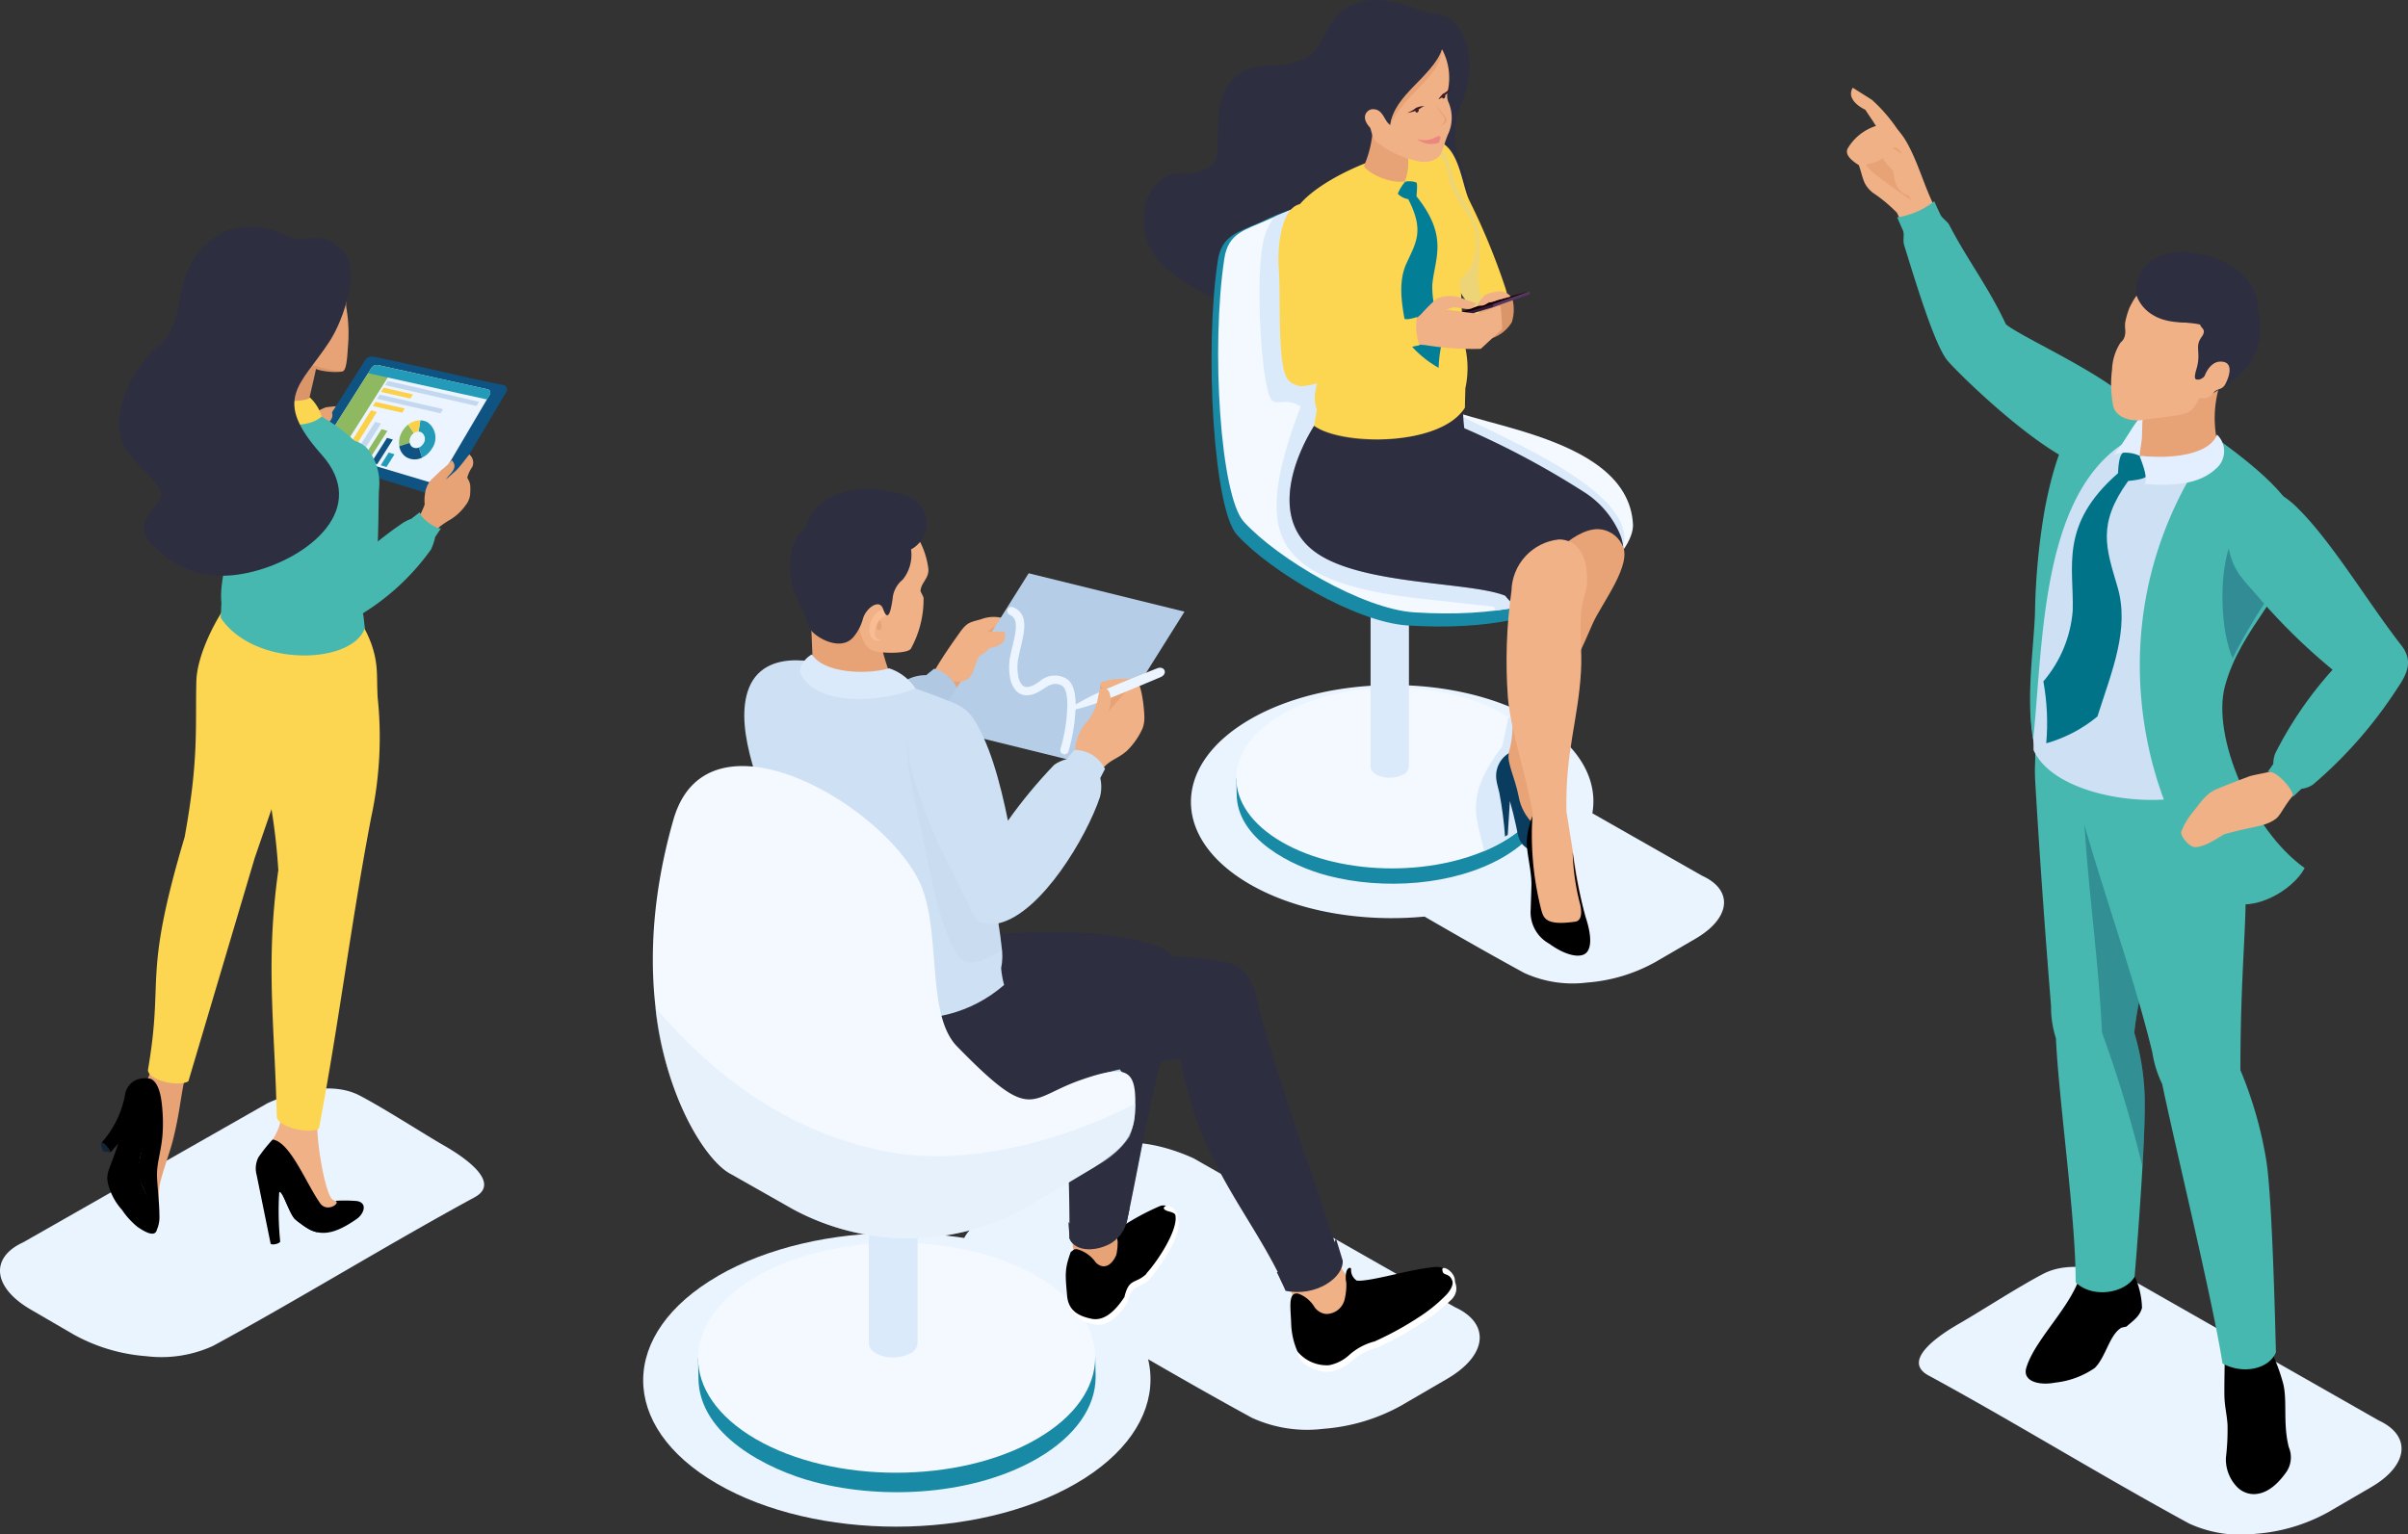 <svg xmlns="http://www.w3.org/2000/svg" xmlns:xlink="http://www.w3.org/1999/xlink" width="234.205" height="149.275" viewBox="0 0 234.205 149.275"><rect x="0" y="0" width="234.205" height="149.275" fill="#333333" stroke="none"/><defs><style>.a{fill:none;}.b{clip-path:url(#a);}.c{fill:#f0b186;}.aa,.ad,.ae,.ak,.as,.at,.au,.av,.aw,.ax,.bb,.bc,.be,.bk,.c,.d,.e,.f,.g,.j,.k,.n,.o,.r,.s,.t,.u,.v,.w,.x,.y,.z{fill-rule:evenodd;}.d{fill:#e7a376;}.e{fill:#46b8b0;}.f{fill:#eaf4ff;}.h{opacity:0.3;}.ai,.bn,.h,.p{mix-blend-mode:multiply;isolation:isolate;}.i{clip-path:url(#c);}.j{fill:#04304f;}.k{fill:#cee0f3;}.l{clip-path:url(#d);}.m{fill:url(#e);}.n{fill:#e3efff;}.o{fill:#2e2e41;}.p{opacity:0.35;}.q{clip-path:url(#g);}.r{fill:#093a60;}.s{fill:#da9569;}.t{fill:#0e5382;}.u{fill:#ecf5ff;}.v{fill:#8eb961;}.w{fill:#239bb8;}.x{fill:#fcd148;}.y{fill:#c3d8ee;}.z{fill:#122536;}.aa{fill:#fdd651;}.ab{clip-path:url(#h);}.ac{fill:url(#i);}.ad{fill:#f4f8ff;}.ae{fill:#daeafa;}.af{clip-path:url(#k);}.ag{fill:url(#l);}.ah{clip-path:url(#n);}.ai{opacity:0.25;}.aj{clip-path:url(#o);}.ak{fill:#bdd1e7;}.al{clip-path:url(#p);}.am{clip-path:url(#q);}.an{fill:url(#r);}.ao{clip-path:url(#s);}.ap{fill:url(#t);}.aq{clip-path:url(#u);}.ar{fill:url(#v);}.as{fill:#027f97;}.at{fill:#401c28;}.au{fill:#ec8780;}.av{fill:#583663;}.aw{fill:#311b38;}.ax{fill:#160004;}.ay{clip-path:url(#x);}.az{fill:url(#y);}.ba{clip-path:url(#aa);}.bb{fill:#fff;}.bc{fill:#bed7f3;}.bd{clip-path:url(#ab);}.be{fill:#b1c8e2;}.bf{clip-path:url(#ac);}.bg{fill:url(#ad);}.bh{clip-path:url(#af);}.bi{fill:url(#ag);}.bj{clip-path:url(#ai);}.bk{fill:#f9bd95;}.bl{clip-path:url(#aj);}.bm{fill:url(#ak);}.bn{opacity:0.5;}.bo{clip-path:url(#am);}</style><clipPath id="a"><rect class="a" width="234.205" height="149.275"/></clipPath><clipPath id="c"><rect class="a" width="13.111" height="43.366"/></clipPath><clipPath id="d"><path class="a" d="M458.21,99.256c-.4.1-.721.373-.786,2.155-5.74,5.009-4.277,9.113-4.406,13.383a12.055,12.055,0,0,1-2.854,6.869,22.647,22.647,0,0,1,.279,6.024,13.617,13.617,0,0,0,4.978-2.609c1.419-4.455,3.153-8.519,1.952-12.612-1.1-3.758-2.013-6.065,1.037-10.3,1.447-.155,1.852-.3,2.195-.9.446-.782-.343-1.21-1.107-1.645-.654-.373-.831-.477-.945-.477-.088,0-.139.062-.344.111" transform="translate(-450.164 -99.145)"/></clipPath><linearGradient id="e" x1="-8.36" y1="3.51" x2="-8.341" y2="3.51" gradientUnits="objectBoundingBox"><stop offset="0" stop-color="#0088a2"/><stop offset="1" stop-color="#007389"/></linearGradient><clipPath id="g"><rect class="a" width="4.328" height="11.359"/></clipPath><clipPath id="h"><path class="a" d="M272.368,171.426l.031,1.5c0,4.379,5.322,7.04,8.874,7.966,5.381,1.407,12.246.968,17.018-1.786,2.992-1.728,4.487-4,4.48-6.262l-.029-1.5Z" transform="translate(-272.368 -171.344)"/></clipPath><linearGradient id="i" x1="-3.72" y1="3.408" x2="-3.706" y2="3.408" gradientUnits="objectBoundingBox"><stop offset="0" stop-color="#31adcc"/><stop offset="1" stop-color="#198aa6"/></linearGradient><clipPath id="k"><path class="a" d="M271.691,46.59c-2.156.977-3.8,1.252-4.177,3.747-1.321,8.7-.41,24.19,1.859,26.68,3.3,3.623,11.578,8.488,16.545,8.816,16.156,1.068,21.439-6.005,21.31-8.547-.47-9.233-17.952-9.676-19.081-12.037-5.341-11.177-2.939-17.176-5.869-19.2a6.447,6.447,0,0,0-3.917-1.3,16.75,16.75,0,0,0-6.67,1.848" transform="translate(-266.902 -44.742)"/></clipPath><linearGradient id="l" x1="-2.398" y1="2.743" x2="-2.388" y2="2.743" xlink:href="#i"/><clipPath id="n"><rect class="a" width="32.463" height="18.65"/></clipPath><clipPath id="o"><rect class="a" width="7.356" height="17.919"/></clipPath><clipPath id="p"><rect class="a" width="16.342" height="21.031"/></clipPath><clipPath id="q"><path class="a" d="M334.851,120.488c-.762,1.052-1.108.826-1.337.6-.26-.257-.372-.514-.775,1.1-.891,3.556-.348,8.54-.657,13.711a9.341,9.341,0,0,1-.425,2.636c-1.185,1.721.227,1.577.164,4.033-.006.226,1,4.106,1,4.106s2.364.573,2.54.542,1.612-.586,1.612-.586c-.122-.209-.282-.722-.381-.915a15.593,15.593,0,0,1-1.3-4.55,8.483,8.483,0,0,1,.026-4.221c1.719-5.749,2.4-6.1,4.543-11.124.814-1.91,4.016-5.9,2.852-7.76a2.7,2.7,0,0,0-2.335-1.471c-2.59,0-5.508,3.731-5.524,3.9" transform="translate(-331.182 -116.584)"/></clipPath><linearGradient id="r" x1="-4.179" y1="4.942" x2="-4.165" y2="4.942" gradientUnits="objectBoundingBox"><stop offset="0" stop-color="#cf8d61"/><stop offset="1" stop-color="#e8a476"/></linearGradient><clipPath id="s"><path class="a" d="M329.653,168.635c.028.251.186.765.283,1.217a36.607,36.607,0,0,1,.548,4.228l.264-.173.208-3.288c.322,1.2.364,1.328.62,2.5.17.778.2,1.418.836,1.939.978.807,3.859,2.1,4.4,1.317a.741.741,0,0,0,.032-.634,10.548,10.548,0,0,0-.665-1.565,4.869,4.869,0,0,1-4.374-4.019c-.36-1.838-1.167-3.284-.949-4.195a2.6,2.6,0,0,0-1.2,2.675" transform="translate(-329.628 -165.96)"/></clipPath><linearGradient id="t" x1="-10.99" y1="7.131" x2="-10.956" y2="7.131" gradientUnits="objectBoundingBox"><stop offset="0" stop-color="#105b91"/><stop offset="1" stop-color="#0a3c5f"/></linearGradient><clipPath id="u"><path class="a" d="M332.346,123.92a48.968,48.968,0,0,0-.345,10.3c.3,3.408,1.711,7.2,2.434,11.332l.015.026a4.011,4.011,0,0,0-.089.468,18.7,18.7,0,0,0-.176,2.857,25.415,25.415,0,0,0,.636,5.136c.164.714.482,1.021.7,2l4.213.687c-.415-1.594-.985-4.822-1.416-7.523l-.617-3.872c-.124-5.789,1.131-8.862,1.41-13.577.127-2.139-.171-3.783.026-5.838.159-1.649.582-1.835.578-3.118-.009-2.819-1.268-3.929-2.742-3.929a5.149,5.149,0,0,0-4.622,5.053" transform="translate(-331.853 -118.867)"/></clipPath><linearGradient id="v" x1="-7.146" y1="2.521" x2="-7.124" y2="2.521" gradientUnits="objectBoundingBox"><stop offset="0" stop-color="#e8a476"/><stop offset="1" stop-color="#f2b287"/></linearGradient><clipPath id="x"><path class="a" d="M153.786,299.174l.039,1.907c0,5.569,6.768,8.952,11.286,10.131,6.843,1.789,15.575,1.232,21.644-2.271,3.806-2.2,5.707-5.082,5.7-7.964l-.038-1.907Z" transform="translate(-153.786 -299.069)"/></clipPath><linearGradient id="y" x1="-1.637" y1="0.842" x2="-1.626" y2="0.842" xlink:href="#i"/><clipPath id="aa"><rect class="a" width="14.068" height="27.051"/></clipPath><clipPath id="ab"><rect class="a" width="35.288" height="14.335"/></clipPath><clipPath id="ac"><path class="a" d="M205.473,141.2l15.158,3.737,9.334-14.877-15.158-3.737Z" transform="translate(-205.473 -126.322)"/></clipPath><linearGradient id="ad" x1="-3.118" y1="3.256" x2="-3.103" y2="3.256" gradientUnits="objectBoundingBox"><stop offset="0" stop-color="#d5e6f8"/><stop offset="1" stop-color="#b5cde6"/></linearGradient><clipPath id="af"><path class="a" d="M164.288,148.578c-1.212,3.908,1.312,9.693,3.389,15.158,2.715,7.147,1.465,8.24,3.065,11.192l.3,1.278c2.447,3.929,11.659,6.54,18.2.882a9.66,9.66,0,0,1-.29-1.626,5.834,5.834,0,0,0,.036-2.172c-.25-2.511-1.179-6.9-1.191-7.111-.29-5.54.922-11.041-1.532-14.981a4.6,4.6,0,0,0-2.045-1.605A69.217,69.217,0,0,0,170.38,145.6a9.717,9.717,0,0,0-1.381-.1c-2.039,0-3.986.743-4.71,3.078" transform="translate(-163.973 -145.5)"/></clipPath><linearGradient id="ag" x1="-1.544" y1="1.965" x2="-1.534" y2="1.965" gradientUnits="objectBoundingBox"><stop offset="0" stop-color="#bed2e8"/><stop offset="1" stop-color="#cee0f3"/></linearGradient><clipPath id="ai"><rect class="a" width="9.197" height="25.155"/></clipPath><clipPath id="aj"><path class="a" d="M201.172,155.982c-1.2,1.159-1.547,3.087-.5,6.468,1.587,5.129,2.783,6.957,5.24,12.055.31.644.643,1.651,1.4,1.814a3.332,3.332,0,0,0,1.6.005c4.128-1.011,8.5-8.382,9.8-12.262a3.866,3.866,0,0,0,.034-1.858l.458-.885a3.276,3.276,0,0,0-2.964-1.844l-.756.889a3.756,3.756,0,0,0-1.206.54,47.725,47.725,0,0,0-4.514,5.451c-.712-3.521-1.835-7.945-3.648-10.283a2.985,2.985,0,0,0-2.4-1.172,3.685,3.685,0,0,0-2.544,1.081" transform="translate(-200.051 -154.901)"/></clipPath><linearGradient id="ak" x1="-2.855" y1="2.913" x2="-2.84" y2="2.913" xlink:href="#ag"/><clipPath id="am"><rect class="a" width="46.691" height="22.439"/></clipPath></defs><g class="b"><g class="b"><path class="c" d="M416.074,36.7q-.564-1.09-1.068-2.229c-.755-1.713-1.232-3.372-2.124-5.076-.807-1.542-1.668-2.239-2.244-2.12a4.944,4.944,0,0,0-3.686,2.408c-.136.311-.175.822,1.093,1.607.437,1.236.368,1.873,1.343,2.671a14.5,14.5,0,0,1,2.358,1.957,12.827,12.827,0,0,1,.808,2Z" transform="translate(-227.252 -15.224)"/><path class="c" d="M409.823,20.511l-1.869-1.18c-.562.944.377,1.737,1.219,2.143l.754,1.13,1.231,1.931c-.1-.4,1.436-.515,1.3-.921a15.5,15.5,0,0,0-2.633-3.1" transform="translate(-227.753 -10.797)"/><path class="d" d="M414.619,33.045c-.823-1.231-1.074-.045-1.905.533a3.59,3.59,0,0,1-1.52.556c-.234.458,3.682,2.99,4.323,3.508-.434-1.068-1.135-2.457-.79-3.017Z" transform="translate(-229.652 -18.155)"/><path class="e" d="M428.526,56.325c-1.724-3.688-3.773-6.3-5.5-9.652-.193-.375-.687-.64-.871-1.022q-.31-.641-.6-1.3a7.544,7.544,0,0,1-3.612,1.566c.206.429.268.613.574,1.289.167.484-.057.877.125,1.462,1.153,3.708,2.977,9.773,4.233,11.224.932,1.095,7.9,8,12.534,10,4.583,1.977,6.831-4.067,5.913-5.331-2.153-2.964-11.268-6.943-12.8-8.24" transform="translate(-233.428 -24.772)"/><path class="c" d="M415.268,36.364c-1.6-.136-1.745-1.576-1.87-2.463a7.42,7.42,0,0,1-1.1-1.332c-1.645-.517-2-.817-1.679-1.6.566.088,1.885.405,2.36.528,2.438,1.459,2.865,1.55,3.817,5.058l-1.02.643Z" transform="translate(-229.275 -17.299)"/><path class="f" d="M467.444,294.1l-23.7-13.5c-2.584-1.181-6.282-2.12-8.915-.75-2.4,1.248-6.35,3.8-8.1,4.8-1.327.757-5.934,3.517-3.064,5.078,8.44,4.59,16.794,9.752,25.365,14.414a12.025,12.025,0,0,0,6.481.994,17.163,17.163,0,0,0,7.02-2.091l4.2-2.446c1.859-1.083,2.845-2.363,2.943-3.546.1-1.156-.648-2.228-2.233-2.952" transform="translate(-236.106 -155.922)"/><path class="g" d="M494.594,296.089a10.712,10.712,0,0,0,.33,1.478,17.591,17.591,0,0,1,.826,2.375c.436,1.654-.038,3.87.553,6.21a2.532,2.532,0,0,1-.3,2.512c-.587.811-1.7,2.109-3.194,2.06a2.311,2.311,0,0,1-1.6-.765,3.868,3.868,0,0,1-1.02-2.774,22.908,22.908,0,0,0,.158-3.192c-.071-1.147-.3-1.777-.307-3.034-.009-1.328.042-3.157.038-4.014Z" transform="translate(-273.694 -165.37)"/><path class="g" d="M456.749,279.044a7.854,7.854,0,0,1,.832,3.323c-.241.868-.842,1.22-1.506,1.819l-.477.105c-1.172.644-1.544,2.9-2.619,3.93a8.327,8.327,0,0,1-3.829,1.417c-1.636.318-3.212-.152-2.82-1.446.974-3.213,5.47-6.843,5.475-10.434Z" transform="translate(-249.248 -155.132)"/><path class="e" d="M450.341,189.718c.29,6.157,1.955,17.678,1.92,23.745,1.617,1.577,4.753,1.089,5.731-.525.482-5.582,1-13.513.992-16.576a24.007,24.007,0,0,0-1.02-7.184c.725-6.736,4.359-15.928,3.255-22.266-.485-2.784-2.393-5.78-2.988-8.077-4.431,5.653-8,2.944-9.915,2.452.065,1.954-.09,1.693.031,3.746.409,6.942.939,14.354,1.522,21.557a9.95,9.95,0,0,0,.472,3.127" transform="translate(-250.382 -88.712)"/><g class="h" transform="translate(197.934 70.124)"><g class="i"><path class="j" d="M458.77,202.2c.147-2.424.241-4.535.236-5.84a24.02,24.02,0,0,0-1.02-7.184c.725-6.736,4.359-15.928,3.255-22.266-.485-2.784-2.393-5.78-2.988-8.077-4.43,5.653-8,2.943-9.915,2.452.008.218.012.408.014.577l6.138,4.444L453,165.975c.28,8,1.474,15.293,1.844,23.182a122.4,122.4,0,0,1,3.9,12.905Z" transform="translate(-448.337 -158.837)"/></g></g><path class="e" d="M464.6,196.294c1.278,6.157,4.923,21.1,5.861,27.163,2.017,1.1,4.538.527,5.195-1.086-.134-5.583-.437-15.623-.94-18.686a39.256,39.256,0,0,0-2.515-8.772c0-14.384,1.5-18.218-.616-24.555-.932-2.784-3.24-5.47-4.2-7.766-1.179,1.891-3,4.576-7.084,4.244-.4-.032-3.861-2.457-4.989-2.735,1.66,8.557,6.066,19.735,8.318,29.068a11.042,11.042,0,0,0,.974,3.127" transform="translate(-254.297 -90.809)"/><path class="k" d="M455.045,90.735a3.331,3.331,0,0,0-1.274.333c-3.083,1.441-4.232,6.219-5,10.435-.67,3.657-.458,6.682-.575,10.063-.094,2.7-.615,5.162-.671,7.717a8.176,8.176,0,0,0,.038,2.4,11.574,11.574,0,0,1,.124,1.921c2.447,5.371,15.532,6.16,17.8,2.965a4.81,4.81,0,0,1-.381-1.462c1.167-1.072.419-4.081.77-6.117A16.646,16.646,0,0,1,467,114.815c2.237-4.572,5.157-8.009,5.938-11.584.538-2.462-2.426-5.781-6.443-8.582-3.866-2.7-9.249-4.394-11.453-3.915" transform="translate(-249.904 -50.632)"/><path class="e" d="M465.9,87.278c4.436,2.007,7.533,2.38,9.96,4.149,4.331,3.156,8.556,6.681,7.971,9.762-.978,5.151-5.688,8.6-7.224,14.326-1.3,4.852,2.563,13.979,7.758,17.684-1.193,2.228-5.016,4.295-7.246,3.247-6.075-4.393-14.663-24.264-3.016-42.749,1.447-2.3-6.079-3.646-8.2-6.419" transform="translate(-260.21 -48.746)"/><path class="e" d="M447.533,120.356c-.683-4.138.009-8.479.18-12.253a64.95,64.95,0,0,1,.975-10.314c.853-4.4,2.339-9.377,5.576-10.851,1.584-.721,2.869-.283,6.862,1.286l-.415,1.528c-7.692,1.519-10.484,8.652-11.75,16.4-.8,4.915-.992,10.076-1.428,14.207" transform="translate(-249.789 -48.368)"/></g><g transform="translate(198.741 43.771)"><g class="l"><rect class="m" width="23.044" height="30.306" transform="translate(-11.856 6.328) rotate(-28.091)"/></g></g><g class="b"><path class="d" d="M471.247,88.434c-.026-.247-.064-.494-.1-.76-.088-.755.222-2.184.161-3.9l6.595-.657,1.441-.266a10.794,10.794,0,0,0-.594,6.2c-.437,2.273-5.059,1.786-7.507,1.567-.086-.616.08-1.422,0-2.18" transform="translate(-263.136 -46.272)"/><path class="n" d="M468.194,95.565c-.015-.353.142-1.016.2-1.619.054-.54.026-1.919.132-2.241-.553-.044-1.863,2.733-2.859,3.751a3.306,3.306,0,0,1,2.524.109" transform="translate(-260.083 -51.218)"/><path class="n" d="M478.877,95.767c-.814,2.124-4.943,2.36-7.539,2.061.343.908.8,2.056.523,2.752,1.841.117,4.968.3,6.862-1.452a2.226,2.226,0,0,0,.153-3.361" transform="translate(-263.249 -53.487)"/><path class="c" d="M467.964,74.61c.839-.172,3.542-.4,4.294-.653,1.385-.467,1.131-1.688,2.668-3.4a3.689,3.689,0,0,0,2.671-1.643,6.088,6.088,0,0,0-.23-5.82,5.291,5.291,0,0,0-3.9-2.574c-3.376-.565-5.367.55-6.607,3.168a7.993,7.993,0,0,0-.409,1.422c-.049.607.065.754-.009,1.163a1.214,1.214,0,0,1-.444.78,5.194,5.194,0,0,0-.822,2.633,11.068,11.068,0,0,0,.126,3.6c.256.876,1.319,1.435,2.667,1.32" transform="translate(-259.756 -33.722)"/><path class="o" d="M475.466,67.495c.894-.158,4.229-.761,5.7-1.092,1.5-.339,3.138-.688,3.949.45a6.7,6.7,0,0,1-.346,4.693c-.784,1.575-2.318,2.69-4.241,3.769-.723.406.059-1.924.034-2.469-.552.746-.958,1.01-1.241.987-.205-.017-.453.034-.135-1.034.488-1.636-.208-2.129.486-3.09.556-.77-.042-.834-.127-1.227-1.218-.3-2.5-.035-4.077-.988" transform="translate(-265.555 -36.903)"/><path class="c" d="M486.261,79.683c1.384-.061.968,1.394.516,2.218-.311.566-.8.375-1.118.8a1.19,1.19,0,0,1-1.276.522c-.76-.245.046-1.244.269-1.669.127-.766.731-1.833,1.609-1.872" transform="translate(-270.356 -44.503)"/><path class="o" d="M482.459,61.106c-1.03-.029-2.5.628-4.105.96-2.2.457-4.6.54-6.1-.388a3.64,3.64,0,0,1-1.636-1.976c-.248-6.858,11.959-4.4,11.846,1.4" transform="translate(-262.842 -31.025)"/><g class="p" transform="translate(216.16 52.67)"><g class="q"><path class="r" d="M490.164,120.22c-.851,2.909-.705,7.836.448,10.441a53.982,53.982,0,0,1,3.336-5.7c-.058-.224-2.731-8.341-3.784-4.744" transform="translate(-489.62 -119.301)"/></g></g><path class="c" d="M489.486,169.806c-.679.248-1.854.388-2.35.565-.257.092-2.107.793-3.157,1.234-1.123.471-1.592,1.377-2.394,2.328a6.843,6.843,0,0,0-1.049,1.805c-.152.438.821,1.529,1.329,1.517,1.152-.026,2.547-1.16,2.867-1.254,2.726-.8,3.935-.689,5.031-1.533.468-.361.952-1.589,1.965-2.58l-1.246-1.671Z" transform="translate(-268.377 -94.839)"/><path class="e" d="M497.523,109.65c3.388,3.312,6.814,9.127,10.149,13.414,1.2,1.537.548,2.811-.4,4.2a42.809,42.809,0,0,1-8.2,9.356,2.6,2.6,0,0,1-1.1.4c-.256.211-.615.594-.888.815.339-.436-1.488-2.626-2.408-2.48.237-.294.3-.411.544-.748a2.827,2.827,0,0,1,.2-1.049,37.07,37.07,0,0,1,5.567-8.12,58.275,58.275,0,0,1-7.316-7.183c-.558-.643-.858-.956-1.407-1.624-2.327-2.835-1.655-6.832.406-8.193,1.215-.8,2.778-.822,4.853,1.207" transform="translate(-274.117 -60.284)"/><path class="d" d="M69.7,89.437a15.153,15.153,0,0,0-2.405.139,5.04,5.04,0,0,0-1.41.785,5.983,5.983,0,0,0-1.135,2.286c-.249.716.186,1.488-.248,2.78a6.9,6.9,0,0,1-.792,1.55c.173.085,1.737.911,1.757.854.036-.109,1.391-1.793,1.391-1.793a3.5,3.5,0,0,0,.951-1.366c.362-1.009-.049-1.666,1.354-2.074l.549-2.33Z" transform="translate(-35.585 -49.952)"/><path class="s" d="M69.284,91.547a5.038,5.038,0,0,0-1.41.785,2.645,2.645,0,0,0-.866,1.433c-.3.86,1.073,1.267.253,4.353.392-.373,1.255-1.561,1.317-1.622a10.143,10.143,0,0,0,1.183-1.33c.14-.732.064-1.237,1.221-1.573l.549-2.33a6.388,6.388,0,0,0-2.247.285" transform="translate(-37.401 -50.947)"/><path class="t" d="M73.99,78.55c4.274.853,8.425,1.921,12.7,2.773a.426.426,0,0,1,.3.67L81.21,91.766a.85.85,0,0,1-.939.38L67.8,88.313c-.238-.073-.286-.369-.114-.638l2.765-4.341c.9-1.415,1.915-3.031,2.8-4.416a.794.794,0,0,1,.739-.369" transform="translate(-37.748 -43.866)"/><path class="u" d="M76.3,80.418l10.654,2.356a.347.347,0,0,1,.246.543L82.33,91.575a.692.692,0,0,1-.762.309L71.035,88.735c-.193-.058-.231-.3-.092-.517,1.576-2.475,3.184-5.026,4.761-7.5a.637.637,0,0,1,.6-.3" transform="translate(-39.576 -44.91)"/><path class="v" d="M76.3,80.418l1.549.343c-1.77,2.782-3.565,5.624-5.339,8.416l-1.477-.441c-.193-.058-.231-.3-.092-.517,1.576-2.475,3.184-5.026,4.761-7.5a.637.637,0,0,1,.6-.3" transform="translate(-39.576 -44.91)"/><path class="w" d="M82.027,80.418l10.654,2.356a.347.347,0,0,1,.246.543l-.268.454-11.55-2.554.319-.5a.637.637,0,0,1,.6-.3" transform="translate(-45.301 -44.91)"/><path class="v" d="M87.935,95.668a2.168,2.168,0,0,1,.322-1.507,2.3,2.3,0,0,1,.541-.6l.547.829a.957.957,0,0,0-.27.284.91.91,0,0,0-.13.664Z" transform="translate(-49.097 -52.255)"/><path class="w" d="M93.125,92.841a1.847,1.847,0,0,1,.36,2.568,2.226,2.226,0,0,1-.937.842l-.3-.987a.937.937,0,0,0,.423-.368.779.779,0,0,0-.152-1.083.613.613,0,0,0-.31-.092l.177-1.1a1.447,1.447,0,0,1,.743.219" transform="translate(-51.498 -51.731)"/><path class="x" d="M89.926,93.036a1.887,1.887,0,0,1,1.183-.414l-.176,1.1a.783.783,0,0,0-.46.144Z" transform="translate(-50.225 -51.73)"/><path class="t" d="M90.182,99.022a1.59,1.59,0,0,1-1.53-.046,1.531,1.531,0,0,1-.682-1.06l1.009-.331a.64.64,0,0,0,.282.419.663.663,0,0,0,.618.032Z" transform="translate(-49.133 -54.502)"/><path class="y" d="M85.116,83.943c.179.035,8.662,1.989,8.84,2.025a.018.018,0,0,1,.013.028l-.219.362a.037.037,0,0,1-.039.016l-8.854-2.022c-.01,0-.012-.015,0-.027l.116-.181.117-.185a.034.034,0,0,1,.031-.015" transform="translate(-47.389 -46.883)"/><path class="x" d="M78.959,90.562c-.506.8-2.177,3.494-2.683,4.291l-.543-.162a.151.151,0,0,1,.026-.085c.488-.766,2.145-3.445,2.633-4.21l0,0Z" transform="translate(-42.298 -50.486)"/><path class="y" d="M80.5,93.115l-2.178,3.43-.542-.162A.15.15,0,0,1,77.8,96.3c.487-.766,1.64-2.584,2.128-3.35v0Z" transform="translate(-43.441 -51.912)"/><path class="v" d="M82.264,94.736c-.506.8-1.391,2.184-1.9,2.981l-.543-.162a.153.153,0,0,1,.026-.085l1.847-2.9,0,0Z" transform="translate(-44.583 -52.817)"/><path class="t" d="M83.935,96.655c-.506.8-1.016,1.6-1.523,2.4l-.542-.162a.147.147,0,0,1,.025-.085c.488-.766.985-1.555,1.473-2.32l0,0Z" transform="translate(-45.725 -53.889)"/><path class="w" d="M85.24,99.887c-.506.8-.278.444-.784,1.241l-.543-.162a.146.146,0,0,1,.026-.085c.488-.766.246-.395.733-1.16l0,0Z" transform="translate(-46.867 -55.694)"/><path class="x" d="M84.226,85.448c.179.035,2.626.6,2.8.64a.017.017,0,0,1,.013.028l-.219.362a.037.037,0,0,1-.039.015l-2.818-.637c-.01,0-.012-.015,0-.027l.116-.181.117-.185a.034.034,0,0,1,.031-.015" transform="translate(-46.892 -47.724)"/><path class="y" d="M83.336,86.953c.179.035,5.948,1.372,6.126,1.407a.018.018,0,0,1,.013.028l-.218.362a.038.038,0,0,1-.04.016l-6.14-1.4c-.01,0-.011-.015,0-.026l.116-.182.117-.185a.034.034,0,0,1,.031-.015" transform="translate(-46.395 -48.564)"/><path class="x" d="M82.425,88.563c.178.035,2.626.6,2.8.64a.018.018,0,0,1,.013.028l-.219.362a.038.038,0,0,1-.039.016l-2.819-.638c-.01,0-.011-.015,0-.026l.116-.181.117-.185a.033.033,0,0,1,.031-.015" transform="translate(-45.886 -49.464)"/><path class="d" d="M69.3,90.169c-.718.506-.952.676-1.708,1.153l-.464.512a6.388,6.388,0,0,0-.467,1.4,3.785,3.785,0,0,0,.833,3.476c1.47-1.549,1.226-2.942.83-4.355.213-.182.4-.523.591-.675.557-.474.786-.9.385-1.514" transform="translate(-37.172 -50.361)"/><path class="d" d="M93.887,107.377l-.854-.283c.446-.758.109-1.461.257-2.341a2.588,2.588,0,0,1,.555-1.373l1.02-.981a7.394,7.394,0,0,0,1.036-.968c.562.577.088,1.106-.281,1.48a7.071,7.071,0,0,0-1.733,4.465" transform="translate(-51.96 -56.651)"/><path class="d" d="M95.435,100.132a1.033,1.033,0,0,1,.289,1.218,3.313,3.313,0,0,0-.478.991c-.028.161.239.339.281.842a4.727,4.727,0,0,1,0,.589,2.049,2.049,0,0,1-.451,1.31,5.165,5.165,0,0,1-1.471,1.384,8.571,8.571,0,0,0-1.036.689,16.3,16.3,0,0,0-1.394,1.686l-2.03-1.03,1.61-2c.759-1.635.784-2.535,2.477-3.324.054-.026.916-.777,1.013-.883.421-.459.816-1.007,1.19-1.474" transform="translate(-49.789 -55.925)"/><path class="f" d="M2.249,254.825l23.774-13.54c2.592-1.184,6.3-2.127,8.941-.753,2.406,1.252,6.369,3.815,8.122,4.814,1.331.759,5.952,3.528,3.074,5.093-8.466,4.6-16.844,9.781-25.441,14.458a12.065,12.065,0,0,1-6.5,1,17.224,17.224,0,0,1-7.041-2.1L2.96,261.343C1.1,260.257.107,258.973.009,257.786c-.1-1.159.649-2.234,2.24-2.961" transform="translate(0 -133.961)"/><path class="d" d="M31.417,229.074a11.673,11.673,0,0,1-.966,3.991c-.266.29-.6.466-.754.8-.835,1.775-1.018,3.485-.437,12.594l2.138.045.273-3.218c.265-1.3,1-3.213,1.294-4.395.645-2.575.707-3.866,1.1-5.761Z" transform="translate(-16.153 -127.941)"/><path class="z" d="M23.217,252.7a3.459,3.459,0,0,1-.724-.106c-.11-.123-.318-.728-.167-.841.27-.179.818.772.891.947" transform="translate(-12.44 -140.594)"/><path class="g" d="M25.17,245.673a4.153,4.153,0,0,1-.364,2.445c-.894,2.954-1.418,3.119-1.04,4.455a5.976,5.976,0,0,0,1.307,2.345,7.554,7.554,0,0,0,1.5,1.649c1.12.774,2.117,1.136,1.874-.417a7.422,7.422,0,0,0-.366-1.441c-.793-1.843-1.717-2.652-1.217-4.953.372-1.708.962-2.833.2-3.984Z" transform="translate(-13.204 -137.212)"/><path class="g" d="M24.649,239.306a9.623,9.623,0,0,1-2.256,4.537c.178-.047.634.419.885.934,1.848-2.125,2.747-3.158,3.316-2.243a29.177,29.177,0,0,1-.571,3.241,3.226,3.226,0,0,0,.062,1.684c.726,1.743,2.056,4.286,1.549,5.119a3.011,3.011,0,0,0,.377-1.664c0-1.2-.208-2.831-.234-3.832-.035-1.352.477-2.526.558-4.369a14.856,14.856,0,0,0,0-1.543c-.077-1.3-.22-3.031-1.136-3.52a2.356,2.356,0,0,0-1.613.174,1.923,1.923,0,0,0-.934,1.48" transform="translate(-12.507 -132.686)"/><path class="aa" d="M42.987,155.882l6.52-18.9.212-5.19a4.875,4.875,0,0,0-.677-2.11c-3.437,1.013-5.361,2.1-9.054,1.974-1.108,1.648-2.626,4.73-2.682,7.059-.109,4.537.247,7.565-1.139,15.15-4.12,13.871-1.983,13.389-3.56,22.605-.133.983,2.895,1.765,3.925,1.152Z" transform="translate(-18.209 -72.431)"/><path class="c" d="M59.8,246.273c-.052,1.449-1.43,2.853-1.59,3.794-.37,2.161,1.2,1.037,2.968,3.815.709-.006,2.271,2.55,4.386,2.685a1.136,1.136,0,0,0,.393-1.981c-.427-.249-.81-.064-1.161-.37-.733-.649-1.6-5.973-1.426-7.506Z" transform="translate(-32.482 -137.547)"/><path class="g" d="M57.98,251.111c1.717.211,3.32,4.4,4.648,6.226.645.885,2.012-.028,1.457-.265a14.3,14.3,0,0,1,2.089.02c1.077.173.7,1.253-.033,1.758-1.63,1.126-3.077,1.76-4.555,1.015a7.079,7.079,0,0,1-.906-.6,4.516,4.516,0,0,1-.6-.489,16.51,16.51,0,0,1-1.1-2.282c-.145-.26-.263-.316-.356-.245a29.241,29.241,0,0,0,.095,4.775c-.048.216-.783.387-.93.223l-1.364-6.7a2.388,2.388,0,0,1,.179-1.716,14.87,14.87,0,0,1,1.378-1.721" transform="translate(-31.466 -140.249)"/><path class="g" d="M65.488,266.536a3.074,3.074,0,0,1-.875-.291,7.083,7.083,0,0,1-.906-.6,4.485,4.485,0,0,1-.6-.489c-.518-.621-.771-1.773-1.347-2.564.192-.118.693-.106,1.2.722a7.964,7.964,0,0,0,2.271,3.085,1.523,1.523,0,0,0,.263.141" transform="translate(-34.492 -146.629)"/><path class="aa" d="M66.906,156.077a36.922,36.922,0,0,0,.617-11.578c-.124-2.109.1-3.145-.6-5.19a12.387,12.387,0,0,0-1.007-2.11c-3.279,1.013-5.724,2.007-9.438,1.876a10.652,10.652,0,0,0-1.279,6.181c.6,4.537,2.159,8.248,2.662,16.029-1.275,9.067-.34,15.184-.153,23.971.021.983,3.171,1.765,4.105,1.152,1.954-10.3,3.158-20.267,5.092-30.332" transform="translate(-30.79 -76.628)"/><path class="e" d="M46.772,84.507c-3.839-.434-3.848,5.894-2.512,8.874,3.474,7.751,1.227,8.95,1.546,12.483l-.072,1.422c3.3,4.915,12.867,4.531,14.028.979-.062-.221-.11-1.154-.193-1.386.226-3.116-1.269-5.571-.979-7.693.487-3.566,2.427-4.821,1.382-7.869a17.526,17.526,0,0,0-4.982-3.91,25.881,25.881,0,0,0-8.217-2.9" transform="translate(-24.27 -47.187)"/><path class="s" d="M51.782,77.821c-.3,1.261,4.306,2.623,5.883,1.937l.033-.306c.407-1.881.807-3.479,1.088-4.8.733.313,2.533.4,2.693.153-4.853-3.876-10.528-6.741-11.257-4.785.48,1.418,1.723,2.425,2.344,3.348a2.912,2.912,0,0,1,.326,1.268,13.7,13.7,0,0,1-1.109,3.184" transform="translate(-28.05 -38.755)"/><path class="d" d="M60.912,65.432c-.419.273-3.389-.715-3.629-.7-2.311.115-4.8-.073-5.257-.755-.621-.923-1.864-1.931-2.344-3.348-.768-2.265-.619-4.821,1.453-6.6,3.6-3.093,9.252-.826,10.061,2.677.332,1.437-.079,1.556-.011,2.519a14.878,14.878,0,0,1,.163,3.91c-.062,1.069-.158,2.12-.435,2.3" transform="translate(-27.51 -29.36)"/><path class="aa" d="M54.116,84.661c.126,1.147,3.356,1.956,5.315,1.5.21-.049.34-.089.415-.222a4.209,4.209,0,0,1,1.161,1.855c-1.693,1.632-7.043.675-7.692-1.237a1.437,1.437,0,0,1,.8-1.9" transform="translate(-29.718 -47.284)"/><path class="e" d="M70.12,100.713a40.672,40.672,0,0,0,.622,10.485c.179,1.051.247,2.627,1.278,3.092a2.408,2.408,0,0,0,2.481-.637c1.591-1.558,1.329-9.554,1.447-11.89a5.422,5.422,0,0,0-1.138-4,2.646,2.646,0,0,0-2.069-.834c-1.975.21-2.421,2.175-2.621,3.781" transform="translate(-39.088 -54.131)"/><path class="e" d="M74.122,122.955a2,2,0,0,0,2.071.04,23.146,23.146,0,0,0,7.119-6.5,5.618,5.618,0,0,0,.413-1.223c.111-.182.462-.68.577-.874-.259.253-2.041-.941-2.087-1.548-.173.176-.6.459-.8.644a3.906,3.906,0,0,0-1.031.544,36.974,36.974,0,0,0-6.186,5.355Z" transform="translate(-41.398 -63.028)"/><path class="o" d="M30.13,61.447c-3.078,2.575-4.813,7.212-3.412,9.842,1.269,2.384,4.366,3.787,3.413,5.3-.788,1.247-2.642,2.5-.436,4.512,1.136,1.037,3.909,3.819,9.569,2.378,5.518-1.4,11.309-6.171,6.66-11.383-4.893-5.485-2.03-6.7.776-11.01,1.484-2.281,2.81-6.787,1.539-8.464-2.18-2.875-3.629-.8-5.726-1.819-4-1.938-7.283-.552-9.165,2.477-1.684,2.713-.769,6.123-3.218,8.17" transform="translate(-14.648 -27.872)"/><path class="f" d="M268.137,154.28c7.666-4.426,20.063-4.426,27.679,0,4.307,2.5,6.167,5.884,5.589,9.15l10.7,6.092c1.492.681,2.191,1.69,2.1,2.777-.092,1.113-1.019,2.318-2.768,3.336l-3.954,2.3a16.145,16.145,0,0,1-6.6,1.967,11.31,11.31,0,0,1-6.1-.935c-3.26-1.773-6.487-3.623-9.7-5.484-6.019.574-12.405-.482-17.033-3.171-7.616-4.426-7.576-11.607.091-16.033" transform="translate(-146.532 -84.313)"/><path class="o" d="M280.043,1.309c1.736-.012,2.906,1.354,3.355,3.014a9.3,9.3,0,0,1-.385,5.485c-1.7,3.864-.011,5.906.429,7.888a8.28,8.28,0,0,1-.045,3.165c-.261,1.435-1.2,2.055-2.089,3.244a11.53,11.53,0,0,1-1.543,3.421c-2.475,3.538-9.172,4.434-15.3,3.241-4.9-.954-9.416-3.406-11.279-5.732-2.045-2.554-1.526-8.191,2.54-8.173a4.111,4.111,0,0,0,2.99-.881c.642-.579.373-2.4.584-4.731.2-2.262,1.065-4.546,4.441-4.851a10.752,10.752,0,0,0,3.671-.591c2.5-1.158,2.074-4.057,4.784-5.326,1.637-.766,4.067-.626,6.58.488.416.111.837.228,1.263.34" transform="translate(-140.757 0)"/><path class="o" d="M290.993,8.238a4.162,4.162,0,0,1-1.348,2.832c-1.833,1.917-2.607,1.632-3.84,4.237-1.23-1.112-2.147-1.389-2.673-.553-.845,1.345-.572,2.255-.939,3.722-.6,2.384-3-1.359-5.541.16-2.5,1.494-1.158,3-2.4,5.453-.465.918-.9,2.151-1.867,2.445-3,.914-4.568,4.1.179,6.494,2.941,1.484,7.47,1.89,11.411,1.165,5.2-.957,9.338-7.814,8.586-11.473-.311-1.513-1.565-2.8-1.407-3.919.545-3.861,1.655-6.225-.162-10.563" transform="translate(-150.546 -4.601)"/></g><g transform="translate(120.247 75.646)"><g class="ab"><rect class="ac" width="32.098" height="23.404" transform="translate(-4.384 2.193) rotate(-26.581)"/></g></g><g class="b"><path class="ad" d="M276.85,154.085c5.948-3.434,15.566-3.434,21.475,0s5.884,9.009-.064,12.442-15.566,3.434-21.481,0-5.878-9.005.07-12.439" transform="translate(-152.122 -84.62)"/><path class="ae" d="M305.676,87.888l0,35.776a.933.933,0,0,1-.55.769,2.952,2.952,0,0,1-2.09.219c-.436-.114-1.09-.441-1.09-.979l0-35.775Z" transform="translate(-168.641 -49.087)"/></g><g transform="translate(117.834 19.753)"><g class="af"><rect class="ag" width="47.525" height="48.343" transform="translate(-7.534 1.135) rotate(-9.445)"/></g></g><g class="b"><path class="ad" d="M273.139,45.369c6.161-2.792,8.589-3.022,10.617-1.618,2.931,2.028.528,8.027,5.87,19.2,1.128,2.36,18.61,2.8,19.081,12.037.129,2.542-5.154,9.615-21.311,8.547-4.967-.328-13.241-5.193-16.544-8.816-2.27-2.49-3.211-16.91-1.89-25.606.379-2.5,2.021-2.77,4.177-3.747" transform="translate(-149.881 -23.965)"/><path class="ae" d="M278.969,45.039c5.619-2.477,7.932-2.634,9.876-1.287,2.931,2.028.528,8.026,5.87,19.2.793,1.66,21.312,8.323,17.847,14.9-1.313,2.492-5.533,4.7-12.179,5.523l-.093-.385-7.139-.786c-5.926-.659-9.588-1.807-11.782-3.707-2.995-2.593-3-6.795.107-14.987-2.041-1.245-2.68.772-3.263-1.816-.759-3.37-1.045-11.563-.332-14.389a5.249,5.249,0,0,1,1.09-2.265M301.69,93.746c5.392,3.455,5.19,8.8-.58,12.128a16.259,16.259,0,0,1-1.807.894c-.059-.347-.124-.682-.209-1-.738-2.784-1.3-4.883,1.982-9.163Z" transform="translate(-154.971 -23.966)"/><path class="o" d="M301.088,89.649a18.016,18.016,0,0,1-.06-3.719l-9.2,1.988c-.1.343-.2.73-.288,1.153l-5.056.346c-2.016,3.222-4.234,9.141.128,12.295,4.489,3.246,15.033,2.844,18.465,4.238,3.829,5.014,13.934-.819,10.934-6.464a9.073,9.073,0,0,0-3.156-3.551,82.272,82.272,0,0,0-11.766-6.285" transform="translate(-158.671 -47.993)"/><g class="h" transform="translate(125.424 41.212)"><g class="ah"><path class="o" d="M289.571,93.349l-3.087.211c-2.017,3.222-4.234,9.141.128,12.295,4.489,3.246,15.033,2.844,18.465,4.238,3.692,4.834,13.219-.416,11.2-5.859-3.022-1.249-8.566.085-11.132,3.1-4.354-1.1-9.228-1.575-12.6-3.286-4.979-2.524-4.562-6-3.187-10.447Z" transform="translate(-284.095 -93.349)"/></g></g><path class="aa" d="M315.6,36.8a64.371,64.371,0,0,1,3.383,8.174c.523,1.475.206,1.71.091,3.059l-2.786.092c-1.233-2.123-4.555-6.467-5.8-9.133-.792-1.694-2.78-7.165.335-8.017,3.754-1.026,3.834,3.966,4.776,5.825" transform="translate(-172.655 -17.222)"/><g class="ai" transform="translate(136.821 14.007)"><g class="aj"><path class="ak" d="M314.971,36.379c.663,1.075,1.9,2.987,1.982,4.374.149,2.432-.362,4.134.1,5.444.523,1.475-.079,2.1-.194,3.448l-1.106-2.037c-.946-2.577-2.588-5.606-3.833-8.271-.792-1.7-3.73-6.7-.6-7.5,2.975-.767,2.558,2.771,3.651,4.545" transform="translate(-309.91 -31.727)"/></g></g><path class="aa" d="M287.088,50.456c1.469,3.4-1.028,5.28-.129,7.62l-.278,1.585c2.68,1.924,12.266,2.067,14.67-1.747l.05-1.9a9.191,9.191,0,0,0,.02-3.821A45.506,45.506,0,0,1,301,47c-.053-.565-.159-.92-.211-1.493,2.134-1.6,2-4.681.735-6.529a16.22,16.22,0,0,1-1.66-2.931,13.28,13.28,0,0,0-.37-1.679,2.789,2.789,0,0,0-.447-.917c-.61-.87-1.595-.974-3.607-.512-3.987.915-8.093,2.985-9.926,4.937-1.333,1.42-1.28,3-.515,6.4a36.5,36.5,0,0,0,2.084,6.182" transform="translate(-158.878 -18.245)"/><g class="ai" transform="translate(126.163 21.764)"><g class="al"><path class="aa" d="M287.788,59.724c1.468,3.4-.968,5.34-.069,7.681l-.277,1.565c2.68,2.086,12.266,1.987,14.669-1.828l-.051-1.66c0-.066-4.707,4.174-10.064,1.817-.951-.419-.489-2.239,5.379-5.646.782-.454-.375-2.357-.1-3.244.085-.274-5.271.329-4.268-.094a9.894,9.894,0,0,0,2.548-1.213c-1.785.757-5.152,1.794-5.318-2.748a8.288,8.288,0,0,0-1.412-4.969c-.5-.684-3.459,2.907-3.009,4.629a43.131,43.131,0,0,0,1.972,5.713" transform="translate(-285.769 -49.297)"/></g></g><path class="d" d="M301.011,26.538a10.462,10.462,0,0,1-1.142,5.009c1.034,1.3,3.2,1.751,4.285,1.059.19-.121.195-.66.317-.825-.01-.79-.05-1.52-.016-2.325Z" transform="translate(-167.481 -14.822)"/></g><g transform="translate(146.212 51.47)"><g class="am"><rect class="an" width="32.53" height="18.56" transform="matrix(0.175, -0.985, 0.985, 0.175, -5.993, 29.718)"/></g></g><g transform="translate(145.526 73.269)"><g class="ao"><rect class="ap" width="12.977" height="10.616" transform="matrix(0.318, -0.948, 0.948, 0.318, -3.518, 10.057)"/></g></g><g transform="translate(146.508 52.478)"><g class="aq"><rect class="ar" width="19.661" height="38.479" transform="translate(-11.587 3.785) rotate(-18.434)"/></g></g><g class="b"><path class="g" d="M336.91,179.788a7.791,7.791,0,0,0-.559,2.45c-.036,1.154.5,2.957.452,4.384l-.071,2.267a3.5,3.5,0,0,0,1.794,3.328c1.36.989,2.684,1.394,3.4,1.043.531-.259.954-1.193.141-3.659a44.616,44.616,0,0,1-1.25-6.289,22.4,22.4,0,0,0,.721,5.067c.147.6.235,1.6-.476,1.7-2.943.421-3.091-.37-3.335-1.279a29.5,29.5,0,0,1-.822-9.017" transform="translate(-187.856 -100.414)"/><path class="as" d="M308.47,41.481c1.554,3.022.8,4.152-.156,6.209-1.043,2.24-.283,4.944.253,7.83a10.366,10.366,0,0,0,2.859,2.369,12.679,12.679,0,0,1,.622-3.541,8.125,8.125,0,0,1-1.237-4.557c.241-2.564,1.608-4.661-1.539-8.585.093-1.072.09-1.409-.149-1.532-.28-.144-.282-.131-1.04.123-.513.171-1.189.115-.974.653a1.8,1.8,0,0,0,1.359,1.03" transform="translate(-171.503 -22.107)"/><path class="aa" d="M299.786,36.472c.2.651,2.583,1.86,4.063,1.533a4.217,4.217,0,0,0-.954,1.785c-1.329-.095-3.562-1.076-3.625-2.255-.018-.332-.113-.908.517-1.063" transform="translate(-167.137 -20.37)"/><path class="aa" d="M309.846,35.986a6.574,6.574,0,0,1-.366,1.792,2.135,2.135,0,0,1,1.766.427,3.628,3.628,0,0,0-1.4-2.219" transform="translate(-172.849 -20.099)"/><path class="c" d="M308.2,10.855a5.868,5.868,0,0,1,.55,4.095,1.726,1.726,0,0,0,.04.969,3.79,3.79,0,0,1-.048,3.3c-.454,1.175-.5,1.808-.95,2.181a2.418,2.418,0,0,1-1.649.4,9.66,9.66,0,0,1-3.957-1.671c-.768-.528-.706-.829-.971-1.635-1.047-1.116-.229-1.769.164-1.8,1.125-.1,1.174,1.187,1.8,1.535.119-2.245,4.758-5.583,5.022-7.368" transform="translate(-167.948 -6.063)"/><path class="d" d="M311.335,10.855c-.9,2.68-4.689,4.392-5.022,7.368,1.295-3,4.984-4.762,5.022-7.368" transform="translate(-171.08 -6.063)"/><path class="at" d="M316.9,20.275a2.4,2.4,0,0,1,.446-.528,3.741,3.741,0,0,0,.918-.748,2.3,2.3,0,0,1-.739.893,2.882,2.882,0,0,1-.625.382" transform="translate(-176.994 -10.612)"/><path class="at" d="M311.709,23.376a1.755,1.755,0,0,0-.813.176,4.142,4.142,0,0,1-.865.488,3.477,3.477,0,0,0,.994-.293c.246-.093.417-.3.684-.371" transform="translate(-173.157 -13.055)"/><path class="au" d="M314.3,29.964a2.154,2.154,0,0,0-.552.223,2.1,2.1,0,0,1-1.624.044,2.24,2.24,0,0,0,2.124.4c.072-.044.324-.713.052-.662" transform="translate(-174.324 -16.734)"/><path class="d" d="M316.307,22.964c.517,1.27,1.463,1.393.347,2.157,1.493-.582.3-.986-.347-2.157" transform="translate(-176.662 -12.826)"/><path class="at" d="M317.837,20.669c.091.009.154.121.141.249s-.1.225-.189.215-.155-.121-.142-.249.1-.225.189-.215" transform="translate(-177.41 -11.544)"/><path class="at" d="M311.956,23.731c.1.01.158.1.144.241s-.105.242-.2.232-.167-.13-.153-.269a.2.2,0,0,1,.212-.2" transform="translate(-174.112 -13.254)"/><path class="d" d="M325.786,65.906l-.428,1.176,2.365.815c.767-.643.735-1.846.532-3.009-.593-.56-2.723-.049-2.469,1.018" transform="translate(-181.717 -36.113)"/><path class="s" d="M327.948,64.979l.406.376a4.079,4.079,0,0,1-.053,2.28,3.58,3.58,0,0,1-1.875,1.536c-1.581.485-2.263-1.433-1.68-1.95.888-.787,2.369-1.408,3.2-2.242" transform="translate(-181.26 -36.292)"/><path class="av" d="M332.494,64.44l-3.55,1.271-.1-.305,3.552-1.23Z" transform="translate(-183.665 -35.843)"/><path class="aw" d="M322,66.74l.089.4-5.472,1.643-.046-.279Z" transform="translate(-176.809 -37.275)"/><path class="ax" d="M325.592,64.141l-3.55,1.271-5.472,1.644,4.294-1.581Z" transform="translate(-176.809 -35.824)"/><path class="c" d="M326.114,64.623a7.038,7.038,0,0,0-.722.945,1.074,1.074,0,0,0,1.1-.267,2.128,2.128,0,0,0,.912-.256l.32-.07.936-.256a1.362,1.362,0,0,0-1.259-.48,3.123,3.123,0,0,0-1.29.384" transform="translate(-181.736 -35.878)"/><path class="c" d="M313.654,65.434a13.879,13.879,0,0,0,1.473.509c-.387.947-1.128.47-2.2.411l-.693.238c1.019.113,2.056.288,3.075.39.547-.175,1.121-.414,1.651-.634.6-.249.554-.261.619.5.047.539.078,1.056.091,1.626L315.592,70.4a28.5,28.5,0,0,1-5.3-.35,5.1,5.1,0,0,0-2.845.415l-.26-2.3c1.566-.431,1.981-.558,2.587-1.126a18.136,18.136,0,0,1,1.529-1.526,3.41,3.41,0,0,1,2.35-.087" transform="translate(-171.569 -36.462)"/><path class="aa" d="M287.016,49.78c.083-2.336-.22-4.591-2.751-4.892-2.409-.207-2.759,4.308-2.584,6.425.184,2.228-.127,8.223.636,10.223a1.521,1.521,0,0,0,.937.946,1.484,1.484,0,0,0,.928.127c1.857-.2,6.644-1.944,9.428-3.1.305-.126.677-.559.926-.659.327-.131.629-.132.829-.208a5.063,5.063,0,0,1-.242-2.735,4.66,4.66,0,0,1-.8.2c-.282.046-.609-.062-.915-.029a36.948,36.948,0,0,0-7,.977,64.779,64.779,0,0,0,.611-7.282" transform="translate(-157.301 -25.067)"/><path class="f" d="M148.974,275.854c9.662-5.579,25.29-5.579,34.89,0s9.559,14.636-.1,20.215-25.29,5.579-34.9,0-9.549-14.631.114-20.21" transform="translate(-79.137 -151.731)"/><path class="f" d="M259.909,267.8,234.5,253.322c-2.77-1.266-6.735-2.273-9.558-.8-2.572,1.339-6.808,4.078-8.681,5.146-1.423.811-6.362,3.77-3.286,5.443,9.05,4.921,18.005,10.455,27.195,15.454a12.892,12.892,0,0,0,6.949,1.065,18.4,18.4,0,0,0,7.526-2.241l4.506-2.623c1.993-1.161,3.05-2.533,3.155-3.8.1-1.239-.694-2.388-2.395-3.165" transform="translate(-118.395 -140.629)"/></g><g transform="translate(67.894 132.035)"><g class="ay"><rect class="az" width="40.822" height="29.766" transform="translate(-5.575 2.789) rotate(-26.581)"/></g></g><g class="b"><path class="ad" d="M159.487,277.12c7.564-4.368,19.8-4.368,27.313,0s7.483,11.457-.082,15.825-19.8,4.367-27.32,0-7.475-11.453.09-15.821" transform="translate(-85.892 -152.946)"/><path class="ae" d="M196.148,192.928l0,45.5a1.185,1.185,0,0,1-.7.978,3.75,3.75,0,0,1-2.659.279c-.555-.144-1.386-.56-1.386-1.244l0-45.5Z" transform="translate(-106.901 -107.753)"/><path class="o" d="M245.98,213.678c-2.329,5.99-3.61,14.438-5.024,21.024a3.437,3.437,0,0,1-1.668,2.3c-1.647.85-3.493.669-3.941-.56.039-6.162-.341-10.71-.148-14.091.216-3.785,1.637-9.552,3.087-11.758,1.073-5.106,10.177-3.15,7.694,3.083" transform="translate(-131.331 -115.991)"/><g class="h" transform="translate(101.006 91.908)"><g class="ba"><path class="o" d="M242.666,213.249c-.078.265-.157.5-.237.709l-.1.254-.021.055c-.391,1.034-.751,2.138-1.088,3.29l-.016.054-.08.276-.025.087-.056.2c-1.533,5.436-2.6,11.9-3.712,17.06a15.543,15.543,0,0,1-.086-3.783c.113-2.207-5.256,2.928-5.474.175-.379-4.792-3.43-8.364-2.934-9.976.124-1.8,11.3-12,11.121-13.467a3.918,3.918,0,0,1,2.7,5.07" transform="translate(-228.786 -208.179)"/></g></g><path class="bb" d="M243.318,272.878c-1.07,1.046-1.716.374-2.161,2.271-1.162,1.777-2.231,2.32-3.2,2.12-1.228-.253-2.186-.751-2.365-2.115-.208-2.28-.254-2.706.343-4.384l.164-.109a.462.462,0,0,1,.491-.147,3.282,3.282,0,0,1,1.784,1.285c.833.8,1.635.159,1.99-.763l0-.01.008-.026,0-.009.012-.045,0-.016.015-.06,0-.009.013-.057,0-.019v0l0-.016.007-.03h0l.006-.031.016-.089.014-.088,0-.013c.008-.054.015-.109.021-.163l0-.019.007-.066v-.026l0-.038,0-.015,0-.043.008-.1,0-.025v-.024l.005-.084,0-.062,0-.085c-.006-.048-.013-.095-.022-.141a2.508,2.508,0,0,1,.051-.8q0-.134.011-.267c1.166-.652,2.924-2.428,4.172-2.766.893-.242,1.4,1.028,1.43,1.624.082,1.426-1.716,4.223-2.866,5.478" transform="translate(-131.504 -148.423)"/><path class="d" d="M240.706,271.13c-.053,1.293.047,2.714-.905,3.468a2.071,2.071,0,0,1-3.14-.406,7.262,7.262,0,0,1-.46-2.689c0,.866,4.561.525,4.5-.373" transform="translate(-131.922 -151.43)"/><path class="g" d="M242.666,272.244c-1.07,1.046-1.717.373-2.161,2.271-1.162,1.777-2.231,2.319-3.2,2.12-1.228-.253-2.187-.751-2.365-2.115-.207-2.279-.254-2.706.343-4.384l.164-.109a.462.462,0,0,1,.491-.147,3.28,3.28,0,0,1,1.784,1.285c.834.8,1.635.159,1.991-.763l0-.01.007-.025,0-.009.012-.045,0-.016.015-.06,0-.009.013-.057,0-.019v-.005l0-.015.006-.03v0l.006-.031.016-.089.014-.088,0-.013c.008-.054.015-.109.021-.163l0-.019.007-.065V269.6l0-.038v-.015l0-.043.008-.1,0-.025v-.023l.005-.084,0-.062,0-.085c-.006-.048-.013-.095-.022-.141a2.522,2.522,0,0,1,.051-.8q0-.134.011-.267a23.633,23.633,0,0,1,4.132-2.27,1.182,1.182,0,0,1,1.469,1.127c.082,1.425-1.716,4.223-2.866,5.478" transform="translate(-131.14 -148.338)"/><path class="bb" d="M256.417,265.985c.315.354,1.016.122,1.352.9a1.312,1.312,0,0,0-1.06-1.252c-.107,0-.446.207-.291.348" transform="translate(-143.19 -148.362)"/><path class="o" d="M241.352,266.153q-.126.613-.254,1.208a3.439,3.439,0,0,1-1.669,2.3c-1.647.85-3.493.669-3.941-.56,0-.533-.088-1.055-.09-1.564.913,1.128,4.025,1.805,5.954-1.385" transform="translate(-131.473 -148.65)"/><path class="bc" d="M167.8,201.858c-5.179-1.443-7.052,2.656-16.4,12.662-8.442,9.035,20.742,17.516,27.147,15.063,6.089-2.332,16.58-7.62,15.281-10.879-2.538-6.361-16.657-14.236-26.026-16.846" transform="translate(-83.71 -112.584)"/><path class="o" d="M196.253,205.6c-4.613.152-9.8-.015-13.916,1.5-3.845,1.414-3.235,6.963.264,10.155,3.067,2.8,8.259,3.619,15.913.477a28.012,28.012,0,0,1,8.218-2.289c3.429-.393,5.659.305,7.545-2.926,1.336-2.289.921-4.995-2.243-6.023C207.4,204.98,201,205.44,196.253,205.6" transform="translate(-100.369 -114.723)"/><g class="h" transform="translate(79.338 90.684)"><g class="bd"><path class="o" d="M196.253,205.6c-4.613.152-9.8-.015-13.916,1.5-3.845,1.414-3.235,6.963.264,10.155,3.067,2.8,8.259,3.619,15.913.477a28.012,28.012,0,0,1,8.218-2.289c3.429-.393,5.659.305,7.545-2.926,1.336-2.289.921-4.995-2.243-6.023C207.4,204.98,201,205.44,196.253,205.6" transform="translate(-179.707 -205.407)"/></g></g><path class="c" d="M287.773,274.338a42.64,42.64,0,0,0,2.239,3.7c.747,1.1-.83,2.9-1.885,3.473a2.374,2.374,0,0,1-3.467-1.064c-.283-.642-.381-1.506-.683-2.315.531.86,2.875-1.684,3.8-3.791" transform="translate(-158.605 -153.222)"/><path class="bb" d="M286.7,284.546c.539-.135,3.757,1.026,3.908-3.044,2.312.568,6.043-1.249,8.14-1.224.374,0,1.007-.414,1.2-.2.6.664,1.276,1.71.392,2.695a18.48,18.48,0,0,1-3.147,2.462,30.5,30.5,0,0,1-4.171,2.276,5.913,5.913,0,0,0-2.517,1.359,4,4,0,0,1-1.938.959,3.542,3.542,0,0,1-3.029-1.23,8,8,0,0,1-.638-2.9,15.033,15.033,0,0,1,.35-2.736Z" transform="translate(-159.119 -156.393)"/><path class="g" d="M290.761,280.519c1.271.076,4.51-.9,6.629-1.21.911-.131,1.711-.32,2.314.4.555.66.5,1.346-.232,2.16a15.111,15.111,0,0,1-2.825,2.283,30.552,30.552,0,0,1-4.171,2.276,5.917,5.917,0,0,0-2.517,1.36,4.011,4.011,0,0,1-1.938.959,3.7,3.7,0,0,1-3.055-1.345,7.364,7.364,0,0,1-.611-2.783c-.021-.582-.1-1.445-.064-1.962.057-.847.408-.974.812-.858a3.088,3.088,0,0,1,1.53,1.3,1.572,1.572,0,0,0,1.1.659,1.837,1.837,0,0,0,1.8-1.333,5.777,5.777,0,0,0,.186-1.711c-.01-.054-.021-.108-.034-.16-.155-1.4.539-1.437.5-1.125a1.208,1.208,0,0,0,.57,1.091" transform="translate(-158.776 -155.929)"/><path class="bb" d="M317.774,279.726c.1.533.821-.007,1.057,1.347.453-.639-.274-1.494-.79-1.646-.117-.034-.375-.1-.267.3" transform="translate(-177.467 -156.05)"/><path class="o" d="M228.387,214.785c1.806,7.095,5.777,18.059,7.885,24.547.429,2.033-1.943,4.295-4.969,3.847-2.734-6.173-6.777-10.386-9.12-17.723-.343-1.071-.856-3.02-1.255-4.784-.867.128-1.84.283-2.86.451a32.879,32.879,0,0,0-8.786,2.522c-7.46,3.58-12.691,3.061-15.915.445-3.677-2.983-4.608-8.488-.851-10.122,4.023-1.75,8.614-2.121,13.209-2.54,4.2-.382,12.588-1.195,17.719-.509.4.054.781.117,1.139.189l.141.024c.128.016.249.033.357.049a3.373,3.373,0,0,1,2.816,2.088,3.922,3.922,0,0,1,.488,1.515" transform="translate(-106.183 -117.653)"/><path class="o" d="M287.041,272.9c.11.411.555,1.755.658,2.15.125,1.622-2.563,3.567-5.559,2.945-.136-.361-.7-1.467-.846-1.819,2.862.016,4.963-.982,5.747-3.276" transform="translate(-157.107 -152.419)"/><path class="c" d="M205.778,141.251c.8-1.379,1.609-2.539,2.492-3.778.723-1.015.969-.989,2.09-1.306a3.422,3.422,0,0,1,2.6.068,3.751,3.751,0,0,1,2,1.393c.759,1.369-2.4,1.667-2.675,1.788-.515,1-.656,1.777-1.577,2.34-1.524.933-2.141.967-2.707,2.081Z" transform="translate(-114.93 -75.926)"/><path class="d" d="M210.186,140.662a13.639,13.639,0,0,1,2.32-2.465c.053-.02.1-.039.153-.056l1.094.061c.543.566,1.495,1.13,2.116.492.027.038.053.076.078.115.45.717,0,1.649-.42,1.712-1.005.152-1.792-.068-2.22.122-.515,1-.656,1.777-1.577,2.341-1.524.933-2.141.966-2.707,2.081l-1.4-1.635Z" transform="translate(-115.96 -77.154)"/><path class="be" d="M183.7,161.4c.99-1.4,6.307-7.006,7.616-9.307a3.74,3.74,0,0,0,.28-1.291l.714-.923a3.275,3.275,0,0,0-2.414-2.52l-.773.63a3.867,3.867,0,0,0-1.81.415c-3.579,2.094-10.016,8.022-9.984,12.284.022,2.951,4.993,1.956,6.371.711" transform="translate(-99.043 -82.304)"/></g><g transform="translate(90.713 55.769)"><g class="bf"><rect class="bg" width="28.456" height="30.546" transform="translate(-8.13 13.837) rotate(-59.563)"/></g></g><g class="b"><path class="c" d="M208.3,144.022c2.128.207,1.789-1.019,2.541-2.428a4.7,4.7,0,0,0,1.019-.81c1.456-.246,1.641-.915,1.456-1.614-.491.008-1.461.009-1.878.058-2.005.853-3.494.918-4.363,3.128-.315.8.593.672,1.224,1.666" transform="translate(-115.62 -77.728)"/><path class="u" d="M227.085,147.549a.4.4,0,1,0,.77.245,17.133,17.133,0,0,0,.706-4.537c-.007-1.174-.25-2.179-.932-2.56a2.215,2.215,0,0,0-2.618.32c-.132.083-.264.169-.374.233a1.83,1.83,0,0,1-.771.275.635.635,0,0,1-.531-.213,1.7,1.7,0,0,1-.344-.758,4.775,4.775,0,0,1,0-1.893c.063-.312.137-.623.21-.932.405-1.7.793-3.331-.733-3.968a.4.4,0,0,0-.309.747c.892.372.582,1.675.258,3.034-.077.322-.155.648-.217.962a5.619,5.619,0,0,0,0,2.23,2.477,2.477,0,0,0,.535,1.12,1.406,1.406,0,0,0,1.175.475,2.584,2.584,0,0,0,1.124-.381c.154-.089.281-.171.408-.253.538-.349,1.072-.694,1.787-.294.379.212.516.958.521,1.862a16.177,16.177,0,0,1-.67,4.286" transform="translate(-123.939 -74.69)"/></g><g transform="translate(72.391 64.236)"><g class="bh"><rect class="bi" width="41.374" height="45.356" transform="translate(-17.114 9.469) rotate(-30.28)"/></g></g><g class="b"><g class="ai" transform="translate(88.246 68.479)"><g class="bj"><path class="ak" d="M209.082,179.09q-.017-.206-.039-.433c-.25-2.511-1.179-6.9-1.19-7.111-.29-5.54,1.089-11.151-1.533-14.981-1.535-2.244-4.866-1.854-6.05.918-.9,2.1-.083,5.1,1.006,10.07.772,3.52,2.158,11.751,4.244,12.616.709.294,1.917-.089,3.562-1.079" transform="translate(-199.885 -155.111)"/></g></g><path class="d" d="M185.131,135.3a20.734,20.734,0,0,0,1.066,4.515c-2.727.421-6.628.419-7.418-1.522l-.162-3.82c2.175-2.6,6.4.855,6.514.827" transform="translate(-99.76 -74.561)"/><path class="ae" d="M177.411,144.2c-.756.4-1.35,1.364-1.1,1.865,1.412,3.113,7.592,2.932,11.165,1.447a4.867,4.867,0,0,0-2.569-1.959c-2.3.669-6.407.438-7.491-1.353" transform="translate(-98.438 -80.538)"/><path class="c" d="M182.681,125.227c-.814-.192-1.282-1.181-1.576-2.863-.249-1.426-4.266.376-4.2.283-.364-1.3-1.624-2.278-1.909-4.081-.4-2.522.221-5.183,2.722-6.679,4.567-2.733,9.54.3,10.242,5.279.137.972-.669,1.381-.749,2.186-.016.157.17.348.292.718a9.918,9.918,0,0,1-1.239,4.961c-.381.519-2.971.443-3.584.2" transform="translate(-97.676 -61.915)"/><path class="bk" d="M192.987,135.074c.3-.584.146-.832-.133-.8a1.759,1.759,0,0,0-1.088,1.01c-.49.979-.155,2.343.9,1.967-.859-.064-.643-1.08-.3-1.68.23-.407.539-.676.621-.5" transform="translate(-106.981 -74.991)"/><path class="d" d="M193.395,136.6c.179.475.227.75.13.892-.068.1-.248.2-.482-.1a1.547,1.547,0,0,1,.352-.794" transform="translate(-107.817 -76.294)"/><path class="o" d="M175.863,121.106c-.28-1.449-1.451-2.793-1.711-4.437-.256-1.621-.247-3.856,1.4-5.12,1.055-4.065,6.427-4.434,9.91-3.093a2.845,2.845,0,0,1,.345,5.176,3.838,3.838,0,0,1-.813,2.946,2.672,2.672,0,0,0-.984,1.911c-.116.725-.377,2.49-.928.922-.356-1.014-1.641-.078-1.943.937a4.661,4.661,0,0,1-.9,1.767c-1.348,1.682-4.226-.2-4.382-1.008" transform="translate(-97.198 -60.184)"/><path class="o" d="M182,111.013c1.331-3.742,6.689-2.688,8.4-1.665,1.732,1.035,1.3,4.686-1.319,4.358-1.786-.224-3.726-3.206-7.082-2.693" transform="translate(-101.648 -60.535)"/><path class="d" d="M242.719,154.555l1.615-.191,1.427-1.187.076-2.189-1.163-.7c-1.222.147-1.938-.192-2.194.042-.284.259-.143,1.666.239,4.226" transform="translate(-135.345 -83.913)"/><path class="c" d="M235.312,158.005a5.793,5.793,0,0,0,.71-1.025,4.227,4.227,0,0,1,.874-2.927,4.875,4.875,0,0,0,1.273-2.4,6.528,6.528,0,0,1,.2-.88c.2-.5.772-.356.967.149a2.493,2.493,0,0,1,.049,1.278l-.251.665,1.718-1.954c.276-.427-3.034.016-2.293-.992a4.428,4.428,0,0,1,1.7-.329,8.982,8.982,0,0,1,1.5.015c.686.058.954,2.873.965,3.606a2.965,2.965,0,0,1-.169,1.173,7.092,7.092,0,0,1-1.519,2.186c-1.115,1-2.115.871-2.969,2.748Z" transform="translate(-131.425 -83.533)"/><path class="u" d="M243.913,147.19c-3.044,1.229-7.224,2.785-8.718,4.1,1.637-.015,5.988-1.969,9.041-3.238.756-.314.387-1.147-.323-.861" transform="translate(-131.36 -82.175)"/><path class="c" d="M238.9,155.193a4.869,4.869,0,0,0,1.273-2.4,6.544,6.544,0,0,1,.2-.88c.205-.495.772-.356.967.149a2.494,2.494,0,0,1,.049,1.278l-.306,1.069Z" transform="translate(-133.429 -84.673)"/></g><g transform="translate(88.32 68.387)"><g class="bl"><rect class="bm" width="29.116" height="29.006" transform="matrix(0.679, -0.734, 0.734, 0.679, -11.17, 11.625)"/></g></g><g class="b"><path class="ad" d="M186.845,207.785l-6.136,3.659a23.6,23.6,0,0,1-23.256.471l-6.044-3.427c-3.2-1.535-11.328-14.388-5.583-34.46,3.383-11.821,21.408-.929,24.235,6.777,1.751,4.775.417,12.273,3.352,15.278,7.35,7.526,6.832,5.1,11.974,3.286,4.789-1.686,5.554-.973,5.328,3.2-.133,2.468-1.445,3.632-3.869,5.211" transform="translate(-80.329 -94.282)"/><g class="bn" transform="translate(63.754 98.027)"><g class="bo"><path class="ae" d="M187.368,237.378l-6.333,3.8a23.6,23.6,0,0,1-23.256.472l-6.179-3.5c-4.324-3.393-6.817-11.238-7.191-16.1,6.827,7.949,14.213,12.412,22.628,14.019,6.921,1.322,15.95-.552,24.063-4.7a9.908,9.908,0,0,1-.565,3.207,8.868,8.868,0,0,1-3.167,2.81" transform="translate(-144.409 -222.04)"/></g></g></g></g></svg>